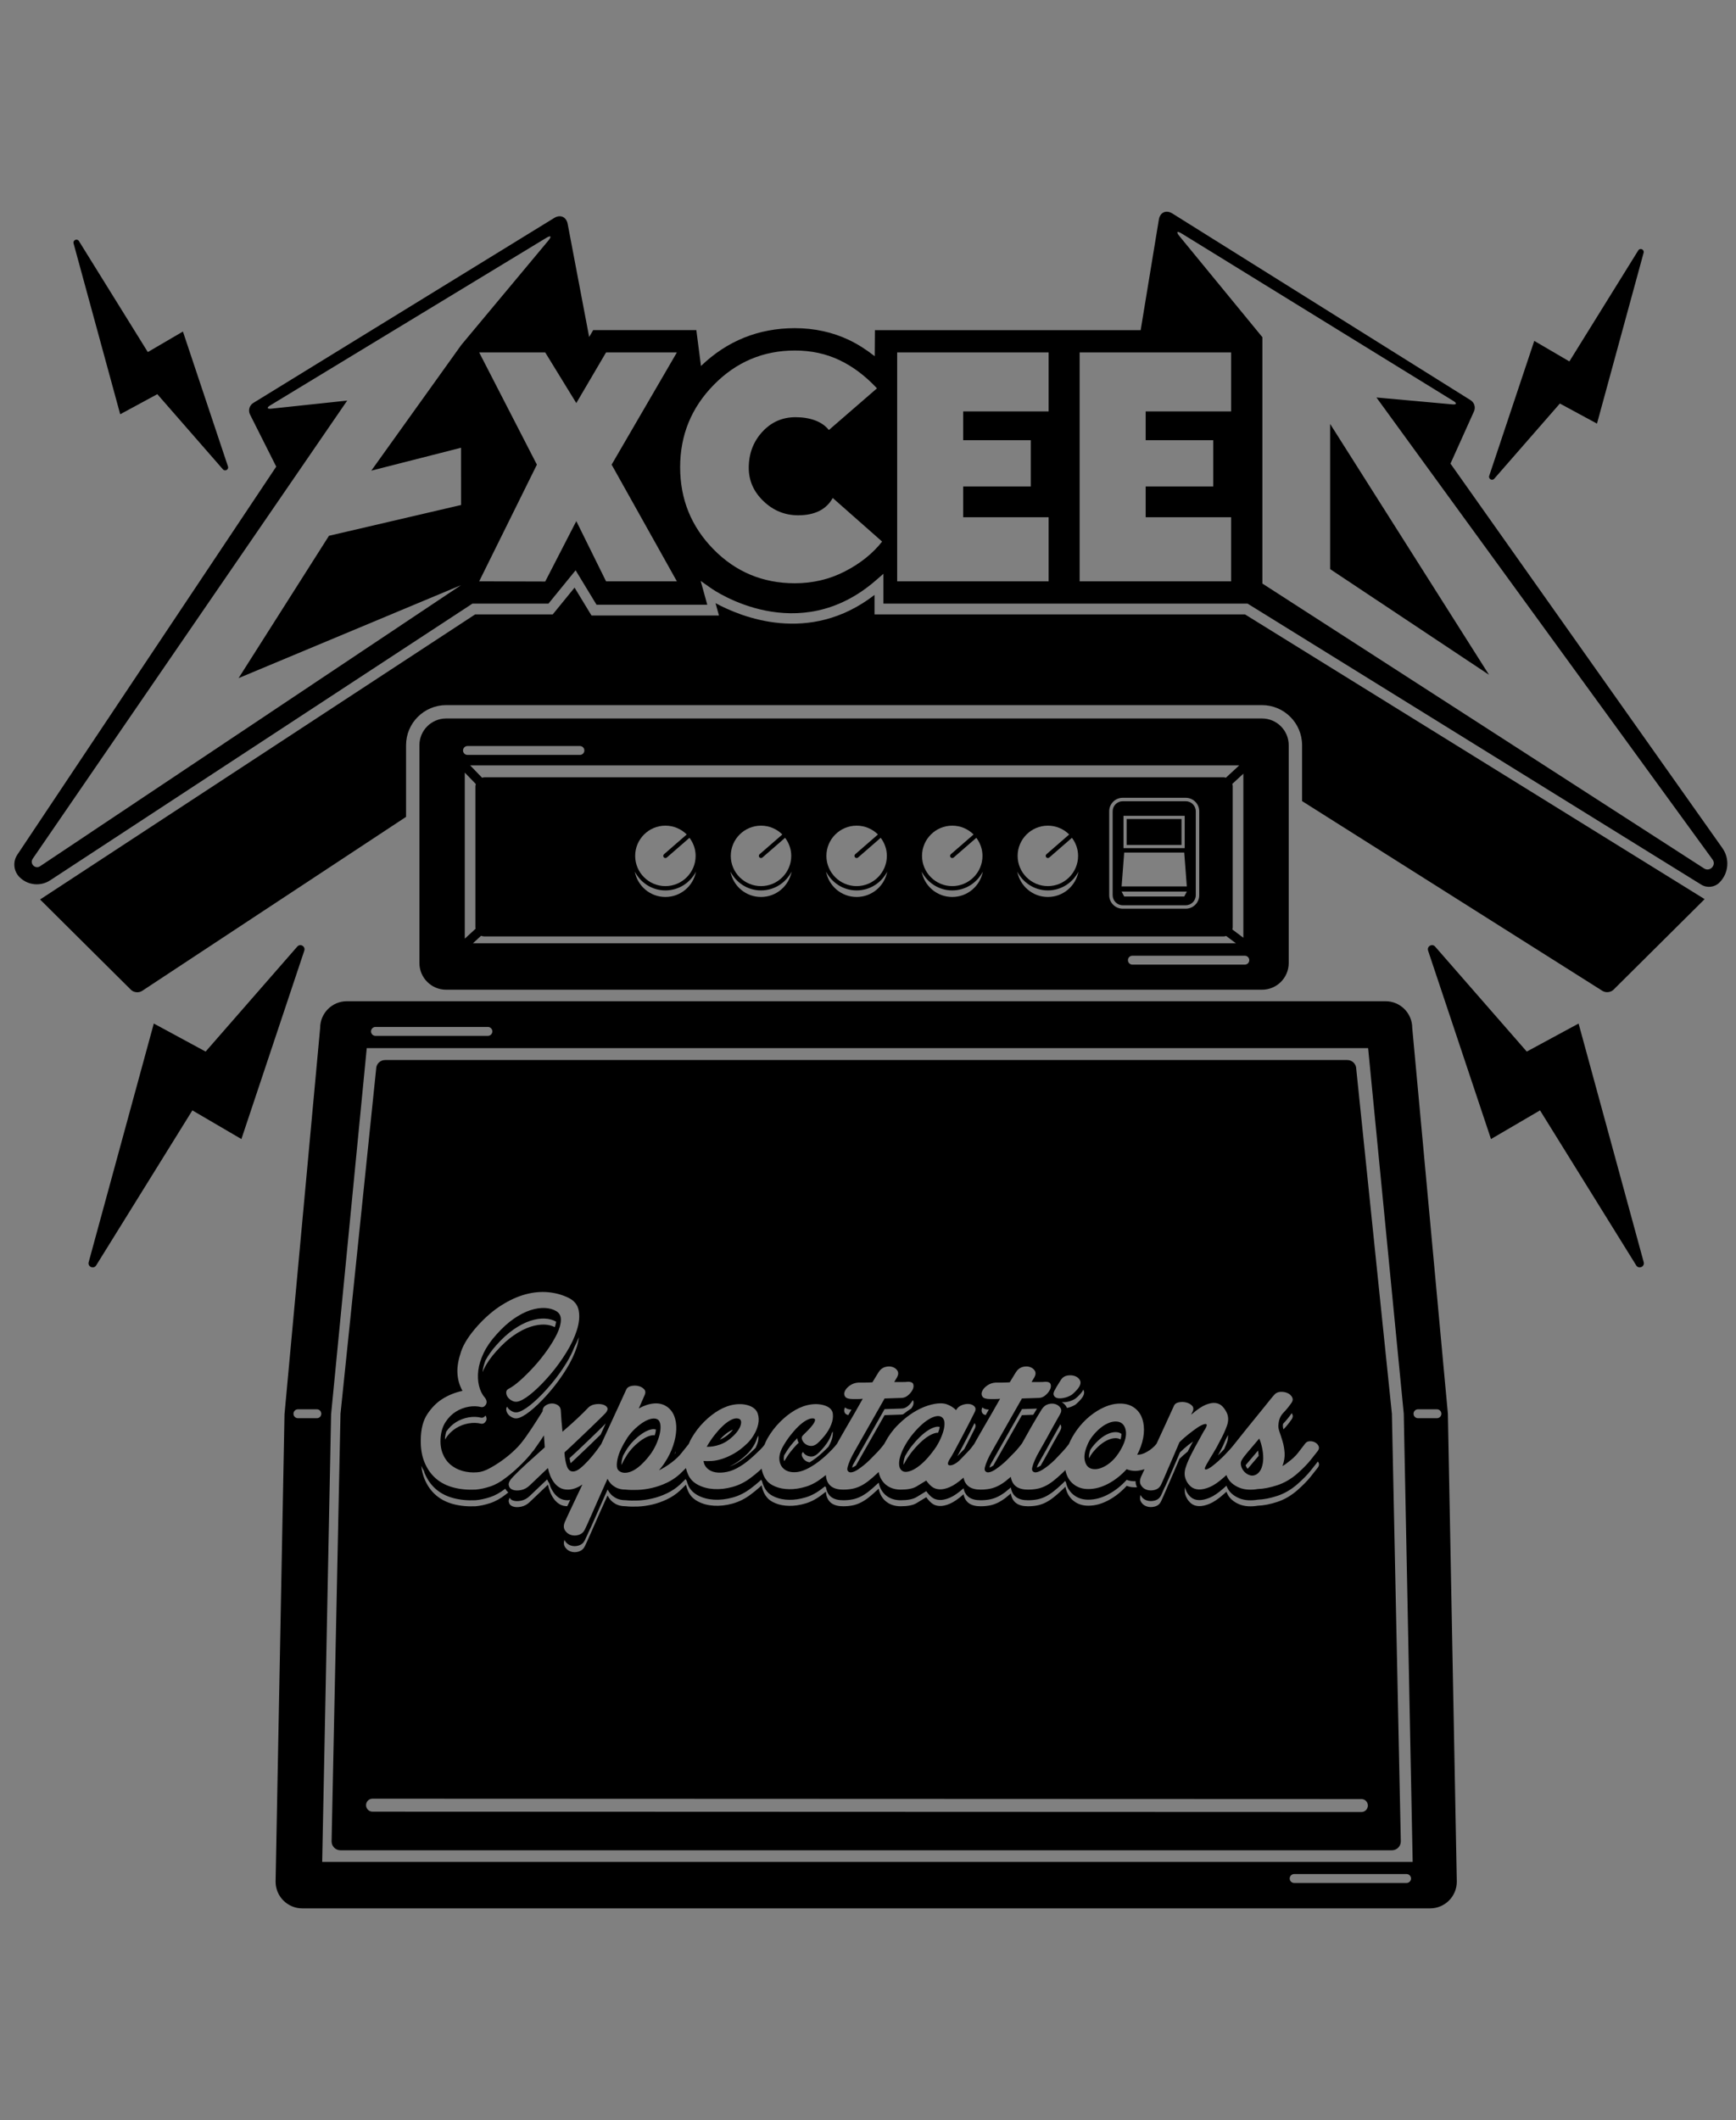 <?xml version="1.0" encoding="UTF-8"?>
<svg xmlns="http://www.w3.org/2000/svg" version="1.1" viewBox="0 0 189.969 232">
  <rect x="0" y="0" width="189.969" height="232" fill="#808080" stroke="none"/>
  <defs>
    <style>
      .cls-1 {
        fill: none;
      }

      .cls-2 {
        fill: #fff;
      }
    </style>
  </defs>
  <!-- Generator: Adobe Illustrator 28.7.1, SVG Export Plug-In . SVG Version: 1.2.0 Build 142)  -->
  <g>
    <g id="Layer_1">
      <g>
        <g>
          <polygon points="145.558 62.28 162.942 73.843 145.558 46.394 145.558 62.28"></polygon>
          <path d="M188.485,92.813l-29.76-42.082,2.572-5.714c.2-.444.041-.967-.372-1.226l-8.374-5.243-3.48-2.178-20.78-13.009c-.683-.427-1.348-.127-1.479.668l-1.99,12.102h-29.082l-.022,2.849c-.9-.708-1.84-1.312-2.822-1.78-1.798-.855-3.79-1.288-5.922-1.288-3.96,0-7.411,1.391-10.266,4.138l-.51-3.927h-11.285l-.442.753-2.352-12.379c-.145-.764-.806-1.055-1.468-.648l-20.634,12.685-3.445,2.118-8.852,5.442c-.431.265-.588.816-.36,1.268l2.868,5.701L1.896,93.529c-.517.775-.413,1.807.247,2.464.895.89,2.292,1.032,3.347.34l46.211-30.281h8.319l2.969-3.644,2.287,3.766h12.119l-.721-2.606,1.114.787c.386.273,9.545,6.582,18.075-.862l.808-.704v3.264h39.848l.118.073,49.525,30.679c.638.395,1.464.301,1.996-.228,1.012-1.006,1.15-2.596.326-3.761ZM50.48,37.747l-9.849,13.755,9.816-2.503.005,6.264-14.453,3.368-9.892,15.576,24.345-10.174L4.384,94.793c-.533.351-1.163-.282-.809-.813l34.419-50.144-8.3.884c-.477.051-.532-.111-.122-.36l30.167-18.307c.55-.334.663-.203.251.291l-9.511,11.404ZM74.071,63.615h-7.75l-3.256-6.59-3.402,6.611-7.227-.021,6.316-12.769-6.315-12.279h7.226l3.402,5.543,3.256-5.543h7.75l-7.141,12.279,7.141,12.769ZM92.458,62.527c-1.683.866-3.508,1.298-5.472,1.298-3.509,0-6.479-1.239-8.911-3.718-2.432-2.479-3.648-5.473-3.648-8.981s1.228-6.513,3.684-9.016c2.455-2.501,5.413-3.753,8.876-3.753,1.777,0,3.402.351,4.876,1.052,1.473.701,2.841,1.731,4.104,3.087l-5.262,4.56c-.375-.467-.877-.817-1.508-1.052-.632-.233-1.346-.35-2.14-.35-1.45,0-2.665.538-3.648,1.613-.982,1.077-1.473,2.386-1.473,3.929,0,1.404.538,2.62,1.614,3.648,1.075,1.03,2.338,1.544,3.788,1.544,1.824,0,3.087-.632,3.788-1.895l5.403,4.771c-1.03,1.31-2.386,2.397-4.07,3.262ZM114.749,45.022h-9.347v3.151h7.396v5.065h-7.396v3.361h9.347v7.016h-16.573v-25.047h16.573v6.455ZM134.718,45.022h-9.347v3.151h7.396v5.065h-7.396v3.361h9.347v7.016h-16.573v-25.047h16.573v6.455ZM186.483,95.036l-48.338-31.178v-26.954l-9.064-11.045c-.407-.496-.293-.626.253-.29l29.728,18.321c.388.239.334.401-.12.36l-8.319-.754,36.78,50.563c.437.61-.285,1.377-.92.978Z"></path>
        </g>
        <g>
          <path d="M156.274,104.026l6.884,20.62,5.365-3.138,10.526,16.964c.275.443.957.146.82-.357l-7.126-26.11-5.671,3.069-10.028-11.489c-.325-.372-.925-.028-.769.44Z"></path>
          <path d="M33.3,104.026l-6.884,20.62-5.365-3.138-10.526,16.964c-.275.443-.957.146-.82-.357l7.126-26.11,5.671,3.069,10.028-11.489c.325-.372.925-.028.769.44Z"></path>
        </g>
        <g>
          <path d="M24.947,51.046l-4.93-14.766-3.842,2.247-7.537-12.148c-.197-.317-.685-.104-.587.256l5.103,18.697,4.061-2.198,7.181,8.228c.232.266.663.02.551-.315Z"></path>
          <path d="M162.963,52.07l4.93-14.766,3.842,2.247,7.537-12.148c.197-.317.685-.104.587.256l-5.103,18.697-4.061-2.198-7.181,8.228c-.232.266-.663.02-.551-.315Z"></path>
        </g>
        <path d="M136.242,67.235h-40.544v-2.135c-7.138,5.53-14.658,2.392-17.396.903l.374,1.354h-13.947l-1.855-3.054-2.39,2.932h-8.49L4.386,98.43l9.942,9.881c.309.307.859.362,1.223.122l28.884-19.044v-7.843c0-2.418,1.967-4.385,4.385-4.385h89.28c2.418,0,4.385,1.967,4.385,4.385v6.118l32.875,20.77c.361.228.904.168,1.207-.133l9.972-9.909-50.298-31.158Z"></path>
        <circle cx="62.351" cy="94.259" r="2.408"></circle>
        <path d="M138.1,78.623H48.82c-1.615,0-2.923,1.309-2.923,2.923v23.835c0,1.615,1.309,2.923,2.923,2.923h89.28c1.615,0,2.923-1.309,2.923-2.923v-23.835c0-1.615-1.309-2.923-2.923-2.923ZM134.846,85.785l1.213-1.12v17.952l-1.206-.907c.016-.07.043-.136.043-.211v-15.464c0-.088-.028-.168-.05-.249ZM134.147,85.105c-.074-.018-.145-.045-.225-.045H52.998c-.086,0-.163.028-.242.049l-1.305-1.353h84.157l-1.462,1.349ZM131.231,88.777v9.186c0,.814-.662,1.476-1.477,1.476h-6.898c-.814,0-1.477-.662-1.477-1.476v-9.186c0-.814.662-1.476,1.477-1.476h6.898c.814,0,1.477.662,1.477,1.476ZM114.489,93.814c.047.054.112.081.178.081.055,0,.11-.019.155-.058l2.48-2.156c.417.553.673,1.233.673,1.978,0,1.824-1.484,3.308-3.308,3.308s-3.308-1.484-3.308-3.308,1.484-3.308,3.308-3.308c.91,0,1.735.37,2.333.966l-2.488,2.163c-.098.086-.109.235-.023.333ZM114.667,97.439c1.461,0,2.717-.842,3.346-2.058-.298,1.579-1.68,2.774-3.346,2.774s-3.047-1.196-3.346-2.774c.629,1.216,1.885,2.058,3.346,2.058ZM104.026,93.814c.047.054.112.081.178.081.055,0,.11-.019.155-.058l2.48-2.156c.416.553.673,1.233.673,1.978,0,1.824-1.484,3.308-3.308,3.308s-3.308-1.484-3.308-3.308,1.484-3.308,3.308-3.308c.91,0,1.735.37,2.333.966l-2.488,2.163c-.098.086-.109.235-.023.333ZM104.204,97.439c1.461,0,2.717-.842,3.346-2.058-.298,1.579-1.68,2.774-3.346,2.774s-3.047-1.196-3.346-2.774c.629,1.216,1.885,2.058,3.346,2.058ZM93.562,93.814c.047.054.112.081.178.081.055,0,.11-.019.155-.058l2.48-2.156c.417.553.673,1.233.673,1.978,0,1.824-1.484,3.308-3.308,3.308s-3.308-1.484-3.308-3.308,1.484-3.308,3.308-3.308c.91,0,1.735.37,2.333.966l-2.488,2.163c-.098.086-.109.235-.023.333ZM93.741,97.439c1.461,0,2.717-.842,3.346-2.058-.298,1.579-1.68,2.774-3.346,2.774s-3.047-1.196-3.346-2.774c.629,1.216,1.885,2.058,3.346,2.058ZM83.099,93.814c.047.054.112.081.178.081.055,0,.11-.019.155-.058l2.48-2.156c.417.553.673,1.233.673,1.978,0,1.824-1.484,3.308-3.308,3.308s-3.308-1.484-3.308-3.308,1.484-3.308,3.308-3.308c.91,0,1.735.37,2.333.966l-2.488,2.163c-.098.086-.109.235-.023.333ZM83.278,97.439c1.461,0,2.717-.842,3.346-2.058-.298,1.579-1.68,2.774-3.346,2.774s-3.047-1.196-3.346-2.774c.629,1.216,1.885,2.058,3.346,2.058ZM72.636,93.814c.047.054.112.081.178.081.055,0,.11-.019.155-.058l2.48-2.156c.417.553.673,1.233.673,1.978,0,1.824-1.484,3.308-3.308,3.308s-3.308-1.484-3.308-3.308,1.484-3.308,3.308-3.308c.91,0,1.735.37,2.333.966l-2.488,2.163c-.098.086-.109.235-.023.333ZM72.814,97.439c1.461,0,2.717-.842,3.346-2.058-.298,1.579-1.68,2.774-3.346,2.774s-3.047-1.196-3.346-2.774c.629,1.216,1.885,2.058,3.346,2.058ZM50.67,82.124c0-.269.218-.487.487-.487h12.302c.269,0,.487.218.487.487s-.218.487-.487.487h-12.302c-.269,0-.487-.218-.487-.487ZM50.861,84.545l1.21,1.255c-.019.077-.047.151-.047.234v15.464c0,.045.02.083.025.126l-1.189,1.097v-18.175ZM52.644,102.401c.11.043.229.072.354.072h80.923c.091,0,.173-.028.256-.052l1.064.8H51.756l.888-.82ZM136.219,105.558h-12.302c-.269,0-.487-.218-.487-.487s.218-.487.487-.487h12.302c.269,0,.487.218.487.487s-.218.487-.487.487Z"></path>
        <g>
          <path d="M129.754,87.678h-6.898c-.606,0-1.099.493-1.099,1.099v9.186c0,.606.493,1.099,1.099,1.099h6.898c.606,0,1.099-.493,1.099-1.099v-9.186c0-.606-.493-1.099-1.099-1.099ZM122.942,89.277h6.699v3.532h-6.699v-3.532ZM129.59,98.103h-6.57l-.283-.536h7.137l-.283.536ZM122.737,97l.283-3.707h6.57l.283,3.707h-7.137Z"></path>
          <rect x="123.29" y="89.625" width="6.003" height="2.836"></rect>
        </g>
        <g>
          <path class="cls-1" d="M143.404,160.956c-.342.425-.803.896-1.382,1.413-.704.621-1.45,1.061-2.236,1.32-.787.259-1.502.399-2.143.419-.352.062-.704.082-1.056.062-.352-.021-.678-.093-.978-.217-.3-.124-.564-.284-.792-.481-.228-.197-.404-.43-.528-.699-.029-.066-.055-.131-.08-.196-.107.099-.215.196-.323.289-.559.497-1.061.839-1.506,1.025-.445.186-.839.274-1.18.264-.342-.011-.627-.109-.854-.295-.228-.186-.404-.414-.528-.683-.07-.14-.112-.288-.14-.44-.07.397-.027.764.14,1.099.124.269.3.497.528.683.228.186.512.284.854.295.342.01.735-.078,1.18-.264.445-.186.947-.528,1.506-1.025.109-.093.216-.19.323-.289.025.065.051.13.08.196.124.269.3.502.528.699.228.197.492.357.792.481.3.124.626.197.978.217.352.02.704,0,1.056-.062.642-.02,1.356-.16,2.143-.419.787-.259,1.532-.699,2.236-1.32.58-.517,1.041-.989,1.382-1.413.342-.424.616-.771.823-1.041.124-.186.145-.362.062-.528-.021-.041-.053-.073-.079-.11-.205.267-.472.605-.806,1.019Z"></path>
          <path class="cls-1" d="M34.673,154.219h-2.071c-.269,0-.487.218-.487.487s.218.487.487.487h2.071c.269,0,.487-.218.487-.487s-.218-.487-.487-.487Z"></path>
          <path class="cls-1" d="M41.088,113.353h12.302c.269,0,.487-.218.487-.487s-.218-.487-.487-.487h-12.302c-.269,0-.487.218-.487.487s.218.487.487.487Z"></path>
          <path class="cls-1" d="M153.92,205.076h-12.302c-.269,0-.487.218-.487.487s.218.487.487.487h12.302c.269,0,.487-.218.487-.487s-.218-.487-.487-.487Z"></path>
          <path class="cls-1" d="M148.999,196.868l-108.208-.04c-.008,0-.016,0-.025,0-.381,0-.696.302-.709.686-.013.392.294.72.686.734l108.208.04c.39.017.72-.294.734-.686.013-.392-.294-.72-.686-.734Z"></path>
          <path class="cls-1" d="M157.241,154.219h-2.071c-.269,0-.487.218-.487.487s.218.487.487.487h2.071c.269,0,.487-.218.487-.487s-.218-.487-.487-.487Z"></path>
          <path class="cls-1" d="M149.713,114.695H40.133l-3.901,40.072-.975,48.981h119.331l-.975-49.042-3.901-40.011ZM152.315,202.477H37.259c-.538,0-.974-.436-.974-.974l.975-46.795,3.901-37.733c0-.538.436-.974.974-.974h105.304c.538,0,.974.436.974.974l3.901,37.733.975,46.795c0,.538-.436.974-.974.974Z"></path>
          <path d="M158.441,154.707l-3.901-42.221c0-1.615-1.309-2.923-2.923-2.923H37.957c-1.615,0-2.923,1.309-2.923,2.923l-3.901,42.281-.975,51.142c0,1.615,1.309,2.923,2.923,2.923h123.412c1.615,0,2.923-1.309,2.923-2.923l-.975-51.202ZM41.088,112.379h12.302c.269,0,.487.218.487.487s-.218.487-.487.487h-12.302c-.269,0-.487-.218-.487-.487s.218-.487.487-.487ZM34.673,155.193h-2.071c-.269,0-.487-.218-.487-.487s.218-.487.487-.487h2.071c.269,0,.487.218.487.487s-.218.487-.487.487ZM153.92,206.051h-12.302c-.269,0-.487-.218-.487-.487s.218-.487.487-.487h12.302c.269,0,.487.218.487.487s-.218.487-.487.487ZM35.257,203.749l.975-48.981,3.901-40.072h109.579l3.901,40.011.975,49.042H35.257ZM157.241,155.193h-2.071c-.269,0-.487-.218-.487-.487s.218-.487.487-.487h2.071c.269,0,.487.218.487.487s-.218.487-.487.487Z"></path>
          <path d="M80.211,157.169c.497-.476.787-.921.87-1.336.082-.414-.083-.621-.497-.621-.207,0-.446.078-.714.233-.269.155-.549.373-.839.652-.29.28-.58.606-.87.978-.29.373-.559.777-.808,1.211l-.031.031c.455.021.937-.057,1.444-.233.507-.176.989-.481,1.444-.916ZM79.03,157.259c.29-.28.569-.497.839-.652.121-.07.234-.119.343-.158-.098.12-.206.242-.337.367-.353.337-.725.57-1.105.728.087-.094.173-.202.26-.286Z"></path>
          <path d="M68.532,161.161c.29-.031.585-.134.885-.311.3-.176.606-.419.916-.73.311-.311.611-.662.901-1.056.269-.393.486-.792.652-1.196.165-.404.28-.777.342-1.118.062-.342.072-.637.031-.885-.042-.248-.135-.424-.28-.528-.166-.103-.378-.134-.637-.093-.259.042-.539.151-.839.326-.3.176-.616.415-.947.714-.332.3-.632.647-.901,1.041-.269.415-.497.818-.683,1.212-.186.394-.316.756-.388,1.087-.073.332-.099.616-.078.854.02.238.114.409.28.513.207.145.455.202.745.171ZM68.06,159.727c.031-.142.076-.294.133-.454.139-.258.289-.52.463-.787.269-.393.569-.74.901-1.041.331-.3.647-.538.947-.714.3-.176.58-.284.839-.326.166-.026.306-.012.434.021-.008.078-.012.152-.028.238-.022.124-.059.258-.097.394-.094-.011-.195-.011-.308.007-.259.042-.539.151-.839.326-.3.176-.616.415-.947.714-.332.3-.632.647-.901,1.041-.26.401-.479.791-.662,1.171-.002-.168.016-.36.066-.59Z"></path>
          <path d="M99.298,161.052c.259-.041.544-.155.854-.342.311-.186.626-.435.947-.745.321-.311.637-.673.947-1.087.311-.393.564-.792.761-1.196.197-.404.342-.776.435-1.118.093-.342.129-.642.109-.901-.021-.259-.114-.45-.28-.575-.166-.124-.378-.16-.637-.109-.259.052-.539.171-.839.357-.3.186-.611.435-.932.746-.321.311-.637.663-.947,1.056-.311.414-.57.818-.776,1.211-.207.394-.357.761-.45,1.103-.093.342-.124.642-.093.901.031.259.129.45.295.575.145.124.347.166.606.124ZM98.96,159.581c.022-.08.057-.167.086-.251.189-.336.407-.679.671-1.031.311-.393.626-.746.947-1.056.321-.311.631-.559.932-.746.3-.186.58-.305.839-.357.149-.03.278-.022.397.007-.016.093-.031.185-.059.288-.03.111-.075.232-.118.352-.069-.004-.141-.003-.22.013-.259.052-.539.171-.839.357-.3.186-.611.435-.932.746-.321.311-.637.663-.947,1.056-.311.414-.57.818-.776,1.211-.023.043-.038.083-.059.126,0-.001,0-.001,0-.003-.023-.193.004-.433.079-.713Z"></path>
          <path d="M136.167,161.052c.176.186.383.316.621.388.238.073.481.036.73-.109.249-.166.43-.409.544-.73.114-.321.171-.668.171-1.041s-.042-.75-.124-1.134c-.083-.383-.186-.719-.311-1.009-.58.683-1.015,1.196-1.305,1.537-.29.342-.487.606-.59.792-.124.186-.155.404-.093.652.062.248.181.466.357.652ZM136.493,160.117c.266-.314.661-.779,1.173-1.382.034.196.056.39.066.581-.522.615-.921,1.086-1.198,1.412-.004-.004-.009-.006-.013-.01-.102-.109-.168-.233-.214-.373.057-.072.115-.145.186-.228Z"></path>
          <path d="M119.813,160.772c.269,0,.554-.067.854-.202.3-.134.59-.321.87-.559.28-.238.533-.517.761-.839.228-.321.424-.657.59-1.01.331-.725.414-1.341.248-1.848-.166-.507-.518-.761-1.056-.761-.269,0-.554.067-.854.202-.3.135-.59.321-.87.559-.28.238-.543.512-.792.823-.248.311-.446.652-.59,1.025-.311.725-.383,1.341-.217,1.848.165.508.517.761,1.056.761ZM119.302,158.684c.082-.132.165-.262.263-.384.248-.311.512-.585.792-.823.28-.238.569-.424.87-.559.3-.134.585-.202.854-.202.261,0,.47.07.642.193-.005.186-.035.386-.105.608-.152-.083-.323-.141-.537-.141-.269,0-.554.067-.854.202-.3.135-.59.321-.87.559-.28.238-.544.512-.792.823-.155.194-.282.403-.397.621-.023-.257.023-.557.135-.896Z"></path>
          <path d="M148.414,116.974c0-.538-.436-.974-.974-.974H42.135c-.538,0-.974.436-.974.974l-3.901,37.733-.975,46.795c0,.538.436.974.974.974h115.056c.538,0,.974-.436.974-.974l-.975-46.795-3.901-37.733ZM118.531,152.068c.007.01.017.016.023.026.124.207.103.456-.062.745-.104.166-.238.331-.404.497s-.3.29-.404.373c-.269.166-.549.28-.839.342-.035.007-.064.008-.097.013-.027-.073-.06-.136-.09-.185-.121-.192-.29-.334-.482-.452.186.029.406.021.669-.035.29-.062.569-.176.839-.342.103-.083.238-.207.404-.373s.3-.331.404-.497c.023-.04.021-.074.039-.112ZM115.488,152c.062-.124.155-.284.28-.481.124-.197.238-.378.342-.543.166-.249.393-.399.683-.45.29-.051.559-.036.808.047.248.083.435.228.559.435.124.207.103.456-.062.745-.104.166-.238.331-.404.497-.166.166-.3.29-.404.373-.269.166-.549.28-.839.342-.29.062-.533.073-.73.031-.197-.041-.331-.145-.404-.311-.073-.165-.016-.393.171-.683ZM115.632,153.192s-.01-.001-.015-.003c.001-.003.002-.005.003-.008.004.004.008.006.012.01ZM46.774,154.731c.466-.694.989-1.227,1.569-1.6.662-.435,1.418-.745,2.268-.932-.352-.621-.539-1.305-.559-2.05-.021-.642.114-1.392.404-2.252.29-.859.901-1.806,1.833-2.842.849-.932,1.719-1.677,2.609-2.237.89-.559,1.76-.952,2.609-1.18.849-.228,1.672-.305,2.469-.233.797.073,1.538.275,2.221.606.642.311,1.02.782,1.134,1.413.114.632.047,1.341-.202,2.128-.249.787-.632,1.6-1.149,2.438-.518.839-1.087,1.626-1.708,2.361-.621.735-1.238,1.372-1.848,1.91-.611.539-1.134.891-1.569,1.056-.269.104-.518.104-.745,0-.228-.103-.404-.238-.528-.404-.124-.166-.186-.342-.186-.528s.083-.321.249-.404c.373-.186.808-.502,1.305-.947.497-.445.999-.947,1.507-1.506.507-.559.983-1.154,1.429-1.786.445-.631.802-1.227,1.072-1.786.269-.559.409-1.061.419-1.506.01-.445-.161-.771-.512-.978-.352-.207-.772-.321-1.258-.342-.487-.02-1.015.062-1.584.249-.57.186-1.17.497-1.802.932-.632.435-1.269,1.015-1.91,1.739-.601.663-1.061,1.331-1.382,2.003-.321.673-.518,1.31-.59,1.91-.073.601-.047,1.16.078,1.677.124.518.331.943.621,1.273.228.29.274.549.14.777-.135.228-.316.321-.544.28-.414-.103-.865-.114-1.351-.031-.487.083-.947.259-1.382.528-.435.269-.808.637-1.118,1.103-.311.466-.497,1.02-.559,1.662-.062.683.005,1.279.202,1.786.197.508.482.922.854,1.242.373.321.812.554,1.32.699.507.145,1.041.197,1.6.155.414-.02.87-.165,1.367-.435.497-.269.973-.569,1.429-.901.455-.331.859-.662,1.211-.994.346-.326.592-.582.738-.767.003-.003.005-.006.007-.009,0-.001.002-.002.003-.003.024-.035.049-.066.077-.095.351-.437.728-.962,1.132-1.579.435-.662.839-1.294,1.211-1.895,0-.269.103-.476.311-.621.207-.145.429-.222.668-.233.238-.01.461.047.668.171.207.124.321.311.342.559.02.352.047.735.078,1.149.031.415.067.818.109,1.211.58-.497,1.113-.973,1.6-1.429.486-.455.895-.859,1.227-1.211.186-.186.429-.305.73-.357.3-.051.575-.047.823.016.248.062.419.171.512.326.093.155.036.357-.171.606-.124.124-.337.337-.637.637s-.658.647-1.072,1.041c-.415.394-.86.818-1.336,1.274-.477.456-.963.912-1.46,1.367.041.601.129,1.098.264,1.491.134.394.357.59.668.59.249,0,.523-.124.823-.373.3-.248.6-.538.901-.87.3-.331.575-.662.823-.994.236-.315.416-.564.54-.748.279-.606.55-1.197.811-1.768.445-.973.844-1.838,1.196-2.594.352-.756.6-1.299.745-1.631.082-.186.259-.311.528-.373.269-.062.533-.062.792,0,.259.062.466.176.621.342.155.166.181.373.078.621l-.652,1.491c.559-.311,1.103-.492,1.631-.544.528-.051.999.057,1.413.326.373.249.647.59.823,1.025.176.435.253.932.233,1.491-.021.559-.135,1.149-.342,1.77-.207.621-.508,1.232-.901,1.833-.104.166-.213.321-.326.466-.114.145-.223.28-.326.404.435-.207.901-.497,1.398-.87.455-.352.808-.688,1.056-1.009.249-.321.517-.657.808-1.009h0c.081-.201.174-.398.279-.59.393-.683.854-1.289,1.382-1.817.528-.528,1.076-.958,1.646-1.289.569-.331,1.149-.538,1.739-.621.59-.083,1.134-.031,1.631.155.455.186.746.466.87.839.124.373.14.766.047,1.18-.093.415-.259.813-.497,1.196-.238.383-.481.689-.73.916-.477.456-.943.813-1.398,1.072-.456.259-.891.456-1.305.59-.414.135-.797.213-1.149.233-.352.021-.652.021-.901,0,.041.331.181.606.419.823.238.217.538.357.901.419.362.062.777.047,1.242-.047.466-.093.947-.295,1.444-.606.248-.145.502-.321.761-.528.259-.207.512-.424.761-.652.248-.228.481-.45.699-.668.183-.183.33-.353.447-.514.09-.24.194-.468.314-.682.393-.683.854-1.289,1.382-1.817.528-.528,1.076-.958,1.646-1.289.569-.331,1.149-.538,1.739-.621.59-.083,1.134-.031,1.631.155.455.186.709.466.761.839.051.373-.005.772-.171,1.196-.166.425-.404.828-.714,1.211-.311.383-.59.679-.839.885-.228.186-.461.269-.699.249-.238-.02-.44-.098-.606-.233-.166-.134-.28-.295-.342-.482-.062-.186-.021-.342.124-.466.145-.145.321-.321.528-.528s.383-.409.528-.606c.145-.197.228-.362.248-.497.02-.134-.073-.202-.28-.202s-.446.078-.714.233c-.269.155-.549.373-.839.652-.29.28-.58.606-.87.978-.29.373-.559.777-.808,1.211-.311.559-.44,1.056-.388,1.491.051.435.233.772.544,1.01.311.238.725.342,1.242.311.517-.031,1.097-.243,1.74-.637.248-.145.507-.321.777-.528.269-.207.528-.424.777-.652.248-.228.476-.45.683-.668.207-.217.383-.419.528-.605.086-.155.189-.341.311-.56.207-.373.45-.797.73-1.274.28-.476.575-.983.885-1.522.311-.538.611-1.066.901-1.584-.166.021-.342.031-.528.031h-.559c-.435,0-.714-.088-.839-.264-.124-.176-.135-.378-.031-.606.103-.228.29-.435.559-.621.269-.186.569-.29.901-.311h.652c.269,0,.569-.01.901-.031l.683-1.118c.186-.29.424-.476.714-.559.29-.082.559-.082.808,0,.248.083.43.223.543.419.114.197.098.43-.047.699l-.311.528h.87c.269,0,.486-.01.652-.031.311,0,.497.088.559.264.062.176.041.373-.062.59-.104.217-.269.425-.497.621-.228.197-.477.295-.745.295l-1.833.062-2.578,4.535c-.228.414-.45.808-.668,1.18-.217.373-.394.714-.528,1.025-.135.311-.228.575-.28.792-.052.217-.026.368.078.45.103.104.253.13.45.078.197-.051.404-.15.621-.295.218-.145.44-.311.668-.497.228-.186.435-.373.621-.559.373-.373.662-.668.87-.885.203-.214.437-.493.701-.837.025-.047.049-.094.075-.141.393-.745.864-1.392,1.413-1.941.548-.548,1.103-.999,1.662-1.351.559-.352,1.103-.611,1.631-.777.528-.166.989-.248,1.382-.248.269,0,.502.036.699.109.197.073.378.161.544.264.166.104.321.228.466.373.124-.249.331-.43.621-.544.29-.114.564-.155.823-.124.259.031.455.13.59.295.134.166.119.394-.047.683-.166.331-.373.741-.621,1.227-.249.487-.508.984-.777,1.491-.269.508-.523.984-.761,1.429-.238.445-.43.772-.575.978-.124.228-.171.388-.14.482.031.093.119.135.264.124.145-.01.311-.067.497-.171.186-.103.373-.248.559-.435.352-.373.637-.668.854-.885.217-.217.449-.501.697-.852.086-.155.189-.341.312-.561.207-.373.45-.797.73-1.274.28-.476.575-.983.885-1.522.311-.538.611-1.066.901-1.584-.166.021-.342.031-.528.031h-.559c-.435,0-.714-.088-.839-.264-.124-.176-.135-.378-.031-.606.103-.228.29-.435.559-.621.269-.186.569-.29.901-.311h.652c.269,0,.569-.01.901-.031l.683-1.118c.186-.29.424-.476.714-.559.29-.082.559-.082.808,0,.248.083.43.223.544.419.114.197.098.43-.047.699l-.311.528h.87c.269,0,.486-.01.652-.031.311,0,.497.088.559.264.062.176.041.373-.062.59-.104.217-.269.425-.497.621-.228.197-.477.295-.745.295l-1.833.062-2.578,4.535c-.228.414-.45.808-.668,1.18s-.394.714-.528,1.025c-.135.311-.228.575-.28.792-.052.217-.026.368.078.45.103.104.253.13.45.078.197-.051.404-.15.621-.295.218-.145.44-.311.668-.497.228-.186.435-.373.621-.559.373-.373.662-.668.87-.885.207-.217.445-.502.714-.854.013-.019.026-.037.04-.054.127-.22.258-.455.395-.707.207-.383.419-.761.637-1.134.217-.373.424-.725.621-1.056.197-.331.367-.611.512-.839.186-.29.424-.476.714-.559.29-.082.554-.082.792,0,.238.083.419.223.544.419.124.197.103.43-.062.699-.228.394-.487.854-.777,1.382-.29.528-.549.999-.777,1.413-.228.414-.45.808-.668,1.18s-.394.714-.528,1.025c-.135.311-.228.575-.28.792-.052.217-.026.368.078.45.103.104.253.13.45.078.197-.051.409-.15.637-.295.228-.145.455-.311.683-.497.228-.186.435-.373.621-.559.352-.373.631-.668.839-.885.201-.211.432-.487.692-.825.235-.549.532-1.071.892-1.566.414-.569.88-1.066,1.398-1.491.517-.424,1.061-.761,1.631-1.01.569-.249,1.134-.373,1.693-.373s1.035.124,1.429.373c.393.249.688.585.885,1.01.197.425.295.922.295,1.491s-.114,1.175-.342,1.817c-.062.166-.124.321-.186.466-.062.145-.135.29-.217.435.311.021.668-.082,1.072-.311.404-.228.75-.517,1.041-.87h0c.036-.078.072-.154.108-.233.342-.735.673-1.455.994-2.159.321-.704.595-1.305.823-1.802.082-.186.259-.305.528-.357.269-.051.533-.047.792.015.259.062.471.176.637.342.166.166.197.373.093.621l-.186.373.124-.093c.58-.497,1.076-.828,1.491-.994.414-.165.771-.228,1.072-.186.3.042.548.166.745.373.197.207.357.446.481.714.186.414.191.875.016,1.382-.176.508-.44,1.082-.792,1.724-.228.456-.466.885-.714,1.289-.248.404-.497.823-.745,1.258-.124.228-.182.378-.171.45.01.073.062.099.155.078.093-.02.202-.067.326-.14.124-.072.238-.15.342-.233.455-.352.906-.756,1.351-1.211.437-.447.788-.844,1.056-1.191.005-.007.01-.013.015-.02,0-.001.002-.002.003-.004.028-.041.058-.077.09-.109.101-.124.235-.293.404-.508.228-.29.492-.621.792-.994.3-.373.616-.761.947-1.165.331-.404.642-.787.932-1.149.29-.362.543-.678.761-.947.217-.269.378-.455.481-.559.166-.166.383-.253.652-.264.269-.01.517.036.745.14.228.104.393.254.497.45.103.197.082.399-.062.606-.29.414-.59.782-.901,1.103-.311.321-.487.73-.528,1.227-.042.248-.005.533.109.854.113.321.228.673.342,1.056.114.383.186.797.217,1.242.031.446-.047.927-.233,1.444.228-.124.424-.259.59-.404.476-.352.839-.688,1.087-1.009.249-.321.507-.657.777-1.009.124-.186.295-.284.512-.295.217-.01.414.031.59.124.176.093.305.223.388.388.083.166.062.342-.062.528-.207.269-.481.616-.823,1.041-.342.425-.803.896-1.382,1.413-.704.621-1.45,1.061-2.236,1.32-.787.259-1.502.399-2.143.419-.352.062-.704.082-1.056.062-.352-.021-.678-.093-.978-.217-.3-.124-.564-.284-.792-.481-.228-.197-.404-.43-.528-.699-.029-.066-.055-.131-.08-.196-.107.099-.215.196-.323.289-.559.497-1.061.839-1.506,1.025-.445.186-.839.274-1.18.264-.342-.011-.627-.109-.854-.295-.228-.186-.404-.414-.528-.683-.207-.414-.233-.875-.078-1.382.155-.507.409-1.092.761-1.755.083-.166.186-.362.311-.59.124-.228.253-.461.388-.699.134-.238.259-.466.373-.683.114-.218.222-.398.326-.544.124-.228.176-.378.155-.45-.021-.072-.088-.098-.202-.078-.114.021-.244.067-.388.14-.145.073-.28.15-.404.233-.331.228-.673.481-1.025.761-.352.28-.673.564-.963.854-.207.497-.419.994-.637,1.491-.217.497-.419.963-.606,1.398-.186.435-.347.808-.482,1.118-.135.311-.233.528-.295.652-.145.29-.373.476-.683.559-.311.083-.606.078-.885-.015-.28-.093-.492-.269-.637-.528-.145-.259-.124-.585.062-.978.096-.213.21-.462.342-.744-.178.056-.359.102-.544.138-.487.093-.958.047-1.413-.14-.601.663-1.269,1.191-2.003,1.584-.735.394-1.465.59-2.19.59-.539,0-1.005-.124-1.398-.373-.394-.248-.689-.579-.885-.994-.103-.216-.178-.455-.227-.713-.111.111-.226.224-.347.341-.352.331-.673.611-.963.839-.29.228-.58.415-.87.559-.29.145-.59.249-.901.311-.311.062-.652.093-1.025.093-1.056,0-1.672-.43-1.848-1.289-.008-.037-.013-.075-.019-.114-.185.163-.36.311-.525.44-.29.228-.58.415-.87.559-.29.145-.59.249-.901.311-.311.062-.652.093-1.025.093-1.056,0-1.672-.43-1.848-1.289-.002-.008-.003-.017-.004-.025-.004.003-.007.007-.011.01-.559.497-1.056.839-1.491,1.025-.435.186-.818.269-1.149.248-.331-.021-.611-.124-.839-.311-.228-.186-.425-.404-.59-.652-.332.207-.689.425-1.072.652-.383.228-.958.342-1.724.342-.539,0-1.005-.124-1.398-.373-.394-.248-.683-.6-.87-1.056-.064-.158-.113-.326-.148-.505-.043.044-.087.088-.131.132-.352.331-.673.611-.963.839-.29.228-.58.415-.87.559-.29.145-.59.249-.901.311-.311.062-.652.093-1.025.093-1.056,0-1.672-.43-1.848-1.289-.02-.099-.033-.201-.039-.307-.126.101-.252.198-.38.292-.601.477-1.217.808-1.848.994-.632.186-1.227.274-1.786.264-.559-.011-1.056-.103-1.491-.28-.435-.176-.756-.399-.963-.668-.249-.311-.419-.668-.512-1.072-.017-.076-.032-.152-.045-.228-.087.081-.175.162-.265.244-.3.269-.606.518-.916.745-.621.477-1.289.813-2.003,1.01-.714.197-1.398.274-2.05.233-.652-.041-1.232-.197-1.739-.466-.508-.269-.865-.642-1.072-1.118-.105-.234-.185-.471-.24-.711-.208.208-.428.424-.661.649-.435.394-.916.714-1.444.963-.528.248-1.061.435-1.6.559-.539.124-1.056.197-1.553.217-.497.02-.932.01-1.305-.031-.518,0-.943-.114-1.274-.342-.29-.166-.539-.445-.745-.839-.311.683-.606,1.341-.885,1.972-.28.631-.528,1.196-.745,1.693-.217.497-.404.916-.559,1.258-.155.342-.253.554-.295.637-.145.29-.367.481-.668.575-.3.093-.59.093-.87,0s-.497-.269-.652-.528c-.155-.259-.14-.585.047-.978.124-.29.363-.803.714-1.538.345-.72.734-1.544,1.168-2.471-.544.373-1.078.561-1.602.561-.331,0-.616-.067-.854-.202-.238-.134-.446-.315-.621-.543-.176-.228-.321-.482-.435-.761-.114-.28-.202-.564-.264-.854l-1.957,1.864c-.29.29-.616.471-.978.544-.362.072-.668.062-.916-.031-.248-.093-.393-.264-.435-.513-.041-.248.124-.559.497-.932.352-.373.833-.839,1.444-1.398.611-.559,1.278-1.159,2.003-1.802l-.093-1.305c-.269.414-.508.766-.714,1.056-.207.29-.352.497-.435.621-.039.048-.079.091-.121.129-.111.154-.246.323-.407.508-.207.238-.445.492-.714.761s-.554.539-.854.808c-.3.269-.606.518-.916.745-.58.456-1.155.777-1.724.963-.57.186-1.103.3-1.6.342-.87.041-1.677-.036-2.423-.233-.746-.197-1.382-.523-1.91-.978-.528-.455-.943-1.041-1.242-1.755-.3-.714-.44-1.558-.419-2.532.02-1.159.264-2.086.73-2.78ZM63.343,146.331c-.035.332-.099.676-.215,1.042-.249.787-.632,1.6-1.149,2.438-.518.839-1.087,1.626-1.708,2.361-.621.735-1.238,1.372-1.848,1.91-.611.539-1.134.891-1.569,1.056-.269.104-.518.104-.745,0-.228-.103-.404-.238-.528-.404-.124-.166-.186-.342-.186-.528,0-.115.043-.203.106-.279.025.049.045.1.081.148.124.166.3.3.528.404.228.104.476.104.745,0,.435-.165.958-.517,1.569-1.056.611-.538,1.227-1.175,1.848-1.91.621-.735,1.191-1.522,1.708-2.361.373-.605.651-1.191.885-1.769.185-.356.342-.705.479-1.052ZM54.306,147.87c-.601.663-1.061,1.331-1.382,2.003-.044.093-.073.182-.111.273.004-.043,0-.082.005-.125.043-.36.157-.746.302-1.143.306-.559.686-1.116,1.187-1.668.642-.725,1.278-1.305,1.91-1.739.631-.435,1.232-.746,1.802-.932.569-.186,1.097-.269,1.584-.249.484.021.901.135,1.252.339-.022.187-.067.387-.14.601-.323-.16-.687-.263-1.112-.281-.487-.02-1.015.062-1.584.249-.57.186-1.17.497-1.802.932-.632.435-1.269,1.015-1.91,1.739ZM53.172,155.512c-.135.228-.316.321-.544.28-.414-.103-.865-.114-1.351-.031-.487.083-.947.259-1.382.528-.435.269-.808.637-1.118,1.103-.031.046-.046.103-.074.151.003-.09-.009-.169,0-.263.021-.218.072-.415.126-.61.301-.433.654-.784,1.067-1.04.435-.269.895-.445,1.382-.528.486-.082.937-.072,1.351.031.209.038.374-.051.505-.24.131.227.148.434.039.62ZM66.299,155.736c-.052.113-.098.214-.151.33l-.412.907-.107.107c-.3.3-.658.647-1.072,1.041-.415.394-.86.818-1.336,1.274-.253.242-.514.484-.775.725-.048-.166-.088-.352-.121-.558.304-.277.585-.53.896-.827.476-.455.921-.88,1.336-1.274.414-.393.771-.74,1.072-1.041l.637-.637c.014-.017.024-.032.034-.048ZM73.938,158.806c-.012.072-.028.147-.043.22-.029.029-.048.057-.079.087.046-.101.08-.205.121-.307ZM82.96,157.686c-.059.26-.16.511-.279.758-.162.158-.324.316-.502.479-.24.221-.486.431-.734.63-.243.194-.48.358-.716.496-.311.194-.612.324-.905.423.168-.081.336-.162.51-.261.455-.259.921-.616,1.398-1.072.248-.228.492-.533.73-.916.176-.284.299-.579.396-.88.006-.009.012-.016.017-.025.046-.074.077-.153.118-.229.013.194.011.392-.035.597ZM91.128,156.639c.023.335-.024.687-.17,1.062-.082.21-.182.415-.3.615-.19.198-.394.4-.621.607-.238.219-.485.427-.743.625-.239.183-.469.338-.698.474-.188-.033-.358-.096-.495-.208-.166-.134-.28-.295-.342-.482-.059-.177-.018-.323.109-.444.061.097.135.187.232.266.165.135.367.213.606.233.238.021.471-.062.699-.249.248-.207.528-.502.839-.885.311-.383.548-.787.714-1.211.028-.071.035-.137.056-.206.04-.065.077-.13.114-.196ZM87.404,157.876c-.016.014-.032.027-.049.043-.29.28-.58.606-.87.978-.238.306-.453.647-.663.995-.015-.058-.042-.105-.05-.171-.017-.144,0-.304.04-.474.213-.354.431-.699.673-1.009.253-.326.506-.609.76-.864.003.095.019.192.052.29.025.076.07.142.107.212ZM92.449,154.052c.008-.018.025-.033.034-.051.11.152.344.234.689.253-.03.052-.059.103-.089.156-.09.157-.169.291-.257.442-.153-.043-.28-.101-.346-.194-.124-.176-.135-.378-.031-.606ZM99.873,153.881c-.043.09-.103.178-.168.264-.02.013-.041.021-.061.034-.267.168-.535.365-.802.578-.07.015-.138.04-.211.04l-1.833.062-2.578,4.535c-.187.34-.368.656-.548.968-.015.011-.032.025-.048.036-.134.089-.26.155-.385.204.024-.087.056-.185.095-.291.069-.129.137-.258.218-.395.217-.373.44-.766.668-1.18l2.578-4.535,1.833-.062c.269,0,.517-.098.745-.295.227-.196.392-.403.496-.619.018.025.053.037.063.067.062.176.041.373-.062.59ZM106.613,156.443c-.166.331-.373.741-.621,1.227-.148.29-.307.591-.463.889-.205.206-.462.473-.769.797.149-.279.294-.551.455-.855.269-.507.528-1.004.777-1.491.248-.486.455-.895.621-1.227.009-.016.013-.029.021-.044.007.008.019.012.026.021.134.166.119.394-.047.683ZM107.482,154.052c.008-.018.025-.033.034-.051.11.152.344.234.689.253-.03.053-.059.104-.09.156-.09.156-.169.291-.257.442-.153-.043-.28-.102-.345-.195-.124-.176-.135-.378-.031-.606ZM113.477,154.144c-.121.195-.253.41-.403.663-.002.003-.004.007-.006.01l-1.238.042-2.578,4.535c-.187.34-.368.656-.547.968-.016.011-.033.026-.049.037-.132.088-.257.154-.383.203.024-.088.057-.187.097-.295.068-.127.136-.256.216-.392.217-.373.44-.766.668-1.18l2.578-4.535,1.647-.056ZM115.993,156.599c-.228.394-.487.854-.777,1.382-.29.528-.549.999-.777,1.413-.191.347-.376.672-.56.99-.004.002-.007.006-.011.008-.145.092-.278.16-.409.209.024-.088.057-.187.097-.295.068-.128.136-.255.215-.391.217-.373.44-.766.668-1.18.228-.414.486-.885.777-1.413.29-.528.548-.989.777-1.382.017-.027.015-.05.028-.076.01.014.025.023.034.037.124.197.103.43-.062.699ZM134.377,157.033c.014.251-.009.512-.105.792-.08.231-.185.48-.305.741-.097.104-.184.202-.292.313-.134.137-.269.262-.405.389.07-.126.143-.244.21-.378.268-.489.469-.927.635-1.338.089-.174.186-.354.262-.519ZM141.338,155.325c-.286.409-.582.771-.889,1.089-.056-.192-.082-.369-.055-.539.002-.024.012-.041.015-.064.011-.013.016-.03.028-.042.311-.321.611-.688.901-1.103.004-.006.003-.011.007-.017.016.025.041.044.055.071.103.197.082.399-.062.606ZM144.227,160.575c-.207.269-.481.616-.823,1.041-.342.425-.803.896-1.382,1.413-.704.621-1.45,1.061-2.236,1.32-.787.259-1.502.399-2.143.419-.352.062-.704.082-1.056.062-.352-.021-.678-.093-.978-.217-.3-.124-.564-.284-.792-.481-.228-.197-.404-.43-.528-.699-.029-.066-.055-.131-.08-.196-.107.099-.215.196-.323.289-.559.497-1.061.839-1.506,1.025-.445.186-.839.274-1.18.264-.342-.011-.627-.109-.854-.295-.228-.186-.404-.414-.528-.683-.168-.335-.21-.703-.14-1.099.029.151.07.299.14.44.124.269.3.497.528.683.228.186.512.284.854.295.342.01.735-.078,1.18-.264.445-.186.947-.528,1.506-1.025.109-.093.216-.19.323-.289.025.065.051.13.08.196.124.269.3.502.528.699.228.197.492.357.792.481.3.124.626.197.978.217.352.02.704,0,1.056-.062.642-.02,1.356-.16,2.143-.419.787-.259,1.532-.699,2.236-1.32.58-.517,1.041-.989,1.382-1.413.334-.414.601-.752.806-1.019.026.037.059.069.079.11.083.166.062.342-.062.528ZM129.069,159.643c-.207.497-.419.994-.637,1.491-.217.497-.419.963-.606,1.398-.186.435-.347.808-.482,1.118-.135.311-.233.528-.295.652-.145.29-.373.476-.683.559-.311.083-.606.078-.885-.015-.28-.093-.492-.269-.637-.528-.114-.204-.121-.451-.03-.739.011.026.016.055.03.08.145.259.357.435.637.528.28.093.575.098.885.015.311-.083.538-.269.683-.559.062-.124.16-.342.295-.652.028-.066.063-.146.094-.217.015-.026.033-.047.047-.074.064-.128.166-.354.306-.677l.482-1.119c.186-.434.386-.899.604-1.395.084-.192.163-.382.245-.574.276-.273.576-.542.908-.805.18-.143.349-.26.524-.389-.058.104-.119.212-.174.314-.128.234-.235.436-.314.596-.035.066-.058.124-.091.189-.328.264-.634.532-.907.804ZM124.431,162.747c-.389.032-.771-.002-1.139-.153-.601.663-1.269,1.191-2.003,1.584-.735.394-1.465.59-2.19.59-.539,0-1.005-.124-1.398-.373-.394-.248-.689-.579-.885-.994-.103-.216-.178-.455-.227-.713-.111.111-.226.224-.347.341-.352.331-.673.611-.963.839-.29.228-.58.415-.87.559-.29.145-.59.249-.901.311-.311.062-.652.093-1.025.093-1.056,0-1.672-.43-1.848-1.289-.008-.037-.013-.075-.019-.114-.185.163-.36.311-.525.44-.29.228-.58.415-.87.559-.29.145-.59.249-.901.311-.311.062-.652.093-1.025.093-1.056,0-1.672-.43-1.848-1.289-.002-.008-.003-.017-.004-.025-.004.003-.007.007-.011.01-.559.497-1.056.839-1.491,1.025-.435.186-.818.269-1.149.248-.331-.021-.611-.124-.839-.311-.228-.186-.425-.404-.59-.652-.331.207-.689.425-1.072.652-.383.228-.958.342-1.724.342-.539,0-1.005-.124-1.398-.373-.394-.248-.683-.6-.87-1.056-.065-.158-.113-.326-.148-.505-.044.044-.087.088-.131.132-.352.331-.673.611-.963.839-.29.228-.58.415-.87.559-.29.145-.59.249-.901.311-.311.062-.652.093-1.025.093-1.056,0-1.672-.43-1.848-1.289-.02-.099-.033-.201-.039-.307-.126.101-.252.198-.38.292-.601.477-1.217.808-1.848.994-.632.186-1.227.274-1.786.264-.559-.011-1.056-.103-1.491-.28-.435-.176-.756-.399-.963-.668-.249-.311-.419-.668-.512-1.072-.018-.076-.032-.152-.045-.228-.087.081-.175.162-.265.244-.3.269-.606.518-.916.745-.621.477-1.289.813-2.003,1.01-.714.197-1.398.274-2.05.233s-1.232-.197-1.739-.466c-.508-.269-.865-.642-1.072-1.118-.105-.234-.185-.471-.24-.711-.208.208-.428.424-.661.649-.435.394-.916.714-1.444.963-.528.248-1.061.435-1.6.559-.539.124-1.056.197-1.553.217-.497.02-.932.01-1.305-.031-.518,0-.943-.114-1.274-.342-.29-.166-.539-.445-.745-.839-.311.683-.606,1.341-.885,1.972-.28.631-.528,1.196-.745,1.693-.217.497-.404.916-.559,1.258-.155.342-.253.554-.295.637-.145.29-.367.481-.668.575-.3.093-.59.093-.87,0s-.497-.269-.652-.528c-.124-.208-.134-.461-.039-.755.013.032.021.065.039.095.155.259.373.435.652.528s.57.093.87,0c.3-.093.523-.285.668-.575.042-.083.14-.295.295-.637.04-.087.087-.194.131-.291.003-.005.006-.009.009-.015.043-.085.144-.304.304-.655.157-.344.344-.764.562-1.264l.745-1.692c.144-.324.294-.66.446-.998.206.388.452.666.739.83.331.228.756.342,1.274.342.373.041.808.051,1.305.031.497-.021,1.014-.093,1.553-.217.538-.124,1.072-.311,1.6-.559.528-.249,1.01-.569,1.444-.963.218-.209.421-.41.617-.605.039.065.079.129.123.19.048.16.09.32.161.477.207.477.564.849,1.072,1.118.507.269,1.087.425,1.739.466s1.336-.036,2.05-.233c.714-.197,1.382-.533,2.003-1.01.311-.228.616-.476.916-.745.071-.064.14-.128.209-.192.033.057.064.114.1.169,0,.003,0,.005.001.008.093.404.264.761.512,1.072.207.269.528.492.963.668.435.176.932.269,1.491.28.559.01,1.154-.078,1.786-.264.631-.186,1.247-.517,1.848-.994.097-.071.193-.147.29-.223.036.051.076.101.118.15.005.029.006.06.011.089.176.86.792,1.289,1.848,1.289.373,0,.714-.031,1.025-.093.311-.062.611-.166.901-.311.29-.145.58-.331.87-.559.29-.228.611-.507.963-.839.039-.039.076-.077.114-.115.013.02.026.041.04.06.033.148.07.294.125.427.186.456.476.808.87,1.056.393.248.859.373,1.398.373.766,0,1.341-.114,1.724-.342.383-.228.74-.445,1.072-.652.166.249.362.466.59.652.228.186.507.29.839.311.331.02.714-.062,1.149-.248.435-.186.932-.528,1.491-1.025.004-.003.007-.007.011-.01.002.008.002.017.004.025.176.86.792,1.289,1.848,1.289.373,0,.714-.031,1.025-.093.311-.062.611-.166.901-.311.29-.145.58-.331.87-.559.162-.127.335-.273.516-.432.004.005.008.01.013.015.005.031.009.061.015.091.176.86.792,1.289,1.848,1.289.373,0,.714-.031,1.025-.093.311-.062.611-.166.901-.311.29-.145.58-.331.87-.559.29-.228.611-.507.963-.839.109-.105.213-.207.314-.308.027.044.055.087.085.129.047.193.096.384.176.552.197.415.492.746.885.994.393.249.859.373,1.398.373.725,0,1.455-.197,2.19-.59.735-.393,1.403-.921,2.003-1.584.316.129.643.163.974.153-.005.232.043.449.154.645.003.005.008.008.011.014ZM61.279,164.628c-.238-.134-.446-.315-.621-.543-.176-.228-.321-.482-.435-.761-.114-.28-.202-.564-.264-.854l-1.957,1.864c-.29.29-.616.471-.978.544-.362.072-.668.062-.916-.031-.248-.093-.393-.264-.435-.513-.021-.127.014-.272.101-.432.074.123.175.225.333.285.249.093.554.103.916.031.362-.073.688-.253.978-.544l1.87-1.781c.074.154.157.302.249.443.036.109.058.221.102.329.114.28.259.533.435.761.176.228.383.409.621.543.238.135.523.202.854.202.089,0,.179-.025.269-.038-.091.191-.189.398-.274.576-.02.042-.036.075-.055.115-.304-.008-.572-.069-.794-.195ZM55.628,163.309c-.088.074-.176.15-.266.216-.58.456-1.155.777-1.724.963-.57.186-1.103.3-1.6.342-.87.041-1.677-.036-2.423-.233-.746-.197-1.382-.523-1.91-.978-.528-.455-.943-1.041-1.242-1.755-.183-.434-.299-.923-.363-1.453.088.191.184.374.289.548.028.079.042.169.074.245.3.714.714,1.3,1.242,1.755.528.456,1.165.782,1.91.978.745.197,1.553.274,2.423.233.497-.042,1.03-.155,1.6-.342.547-.179,1.1-.49,1.657-.918.077.158.189.292.332.398ZM148.951,198.288l-108.208-.04c-.392-.013-.699-.342-.686-.734.013-.384.328-.686.709-.686.008,0,.016,0,.025,0l108.208.04c.392.013.699.342.686.734-.013.392-.344.702-.734.686Z"></path>
          <path class="cls-2" d="M115.632,153.192s-.008-.006-.012-.01c-.001.003-.002.005-.003.008.005.001.01.001.015.003Z"></path>
        </g>
      </g>
    </g>
  </g>
</svg>
